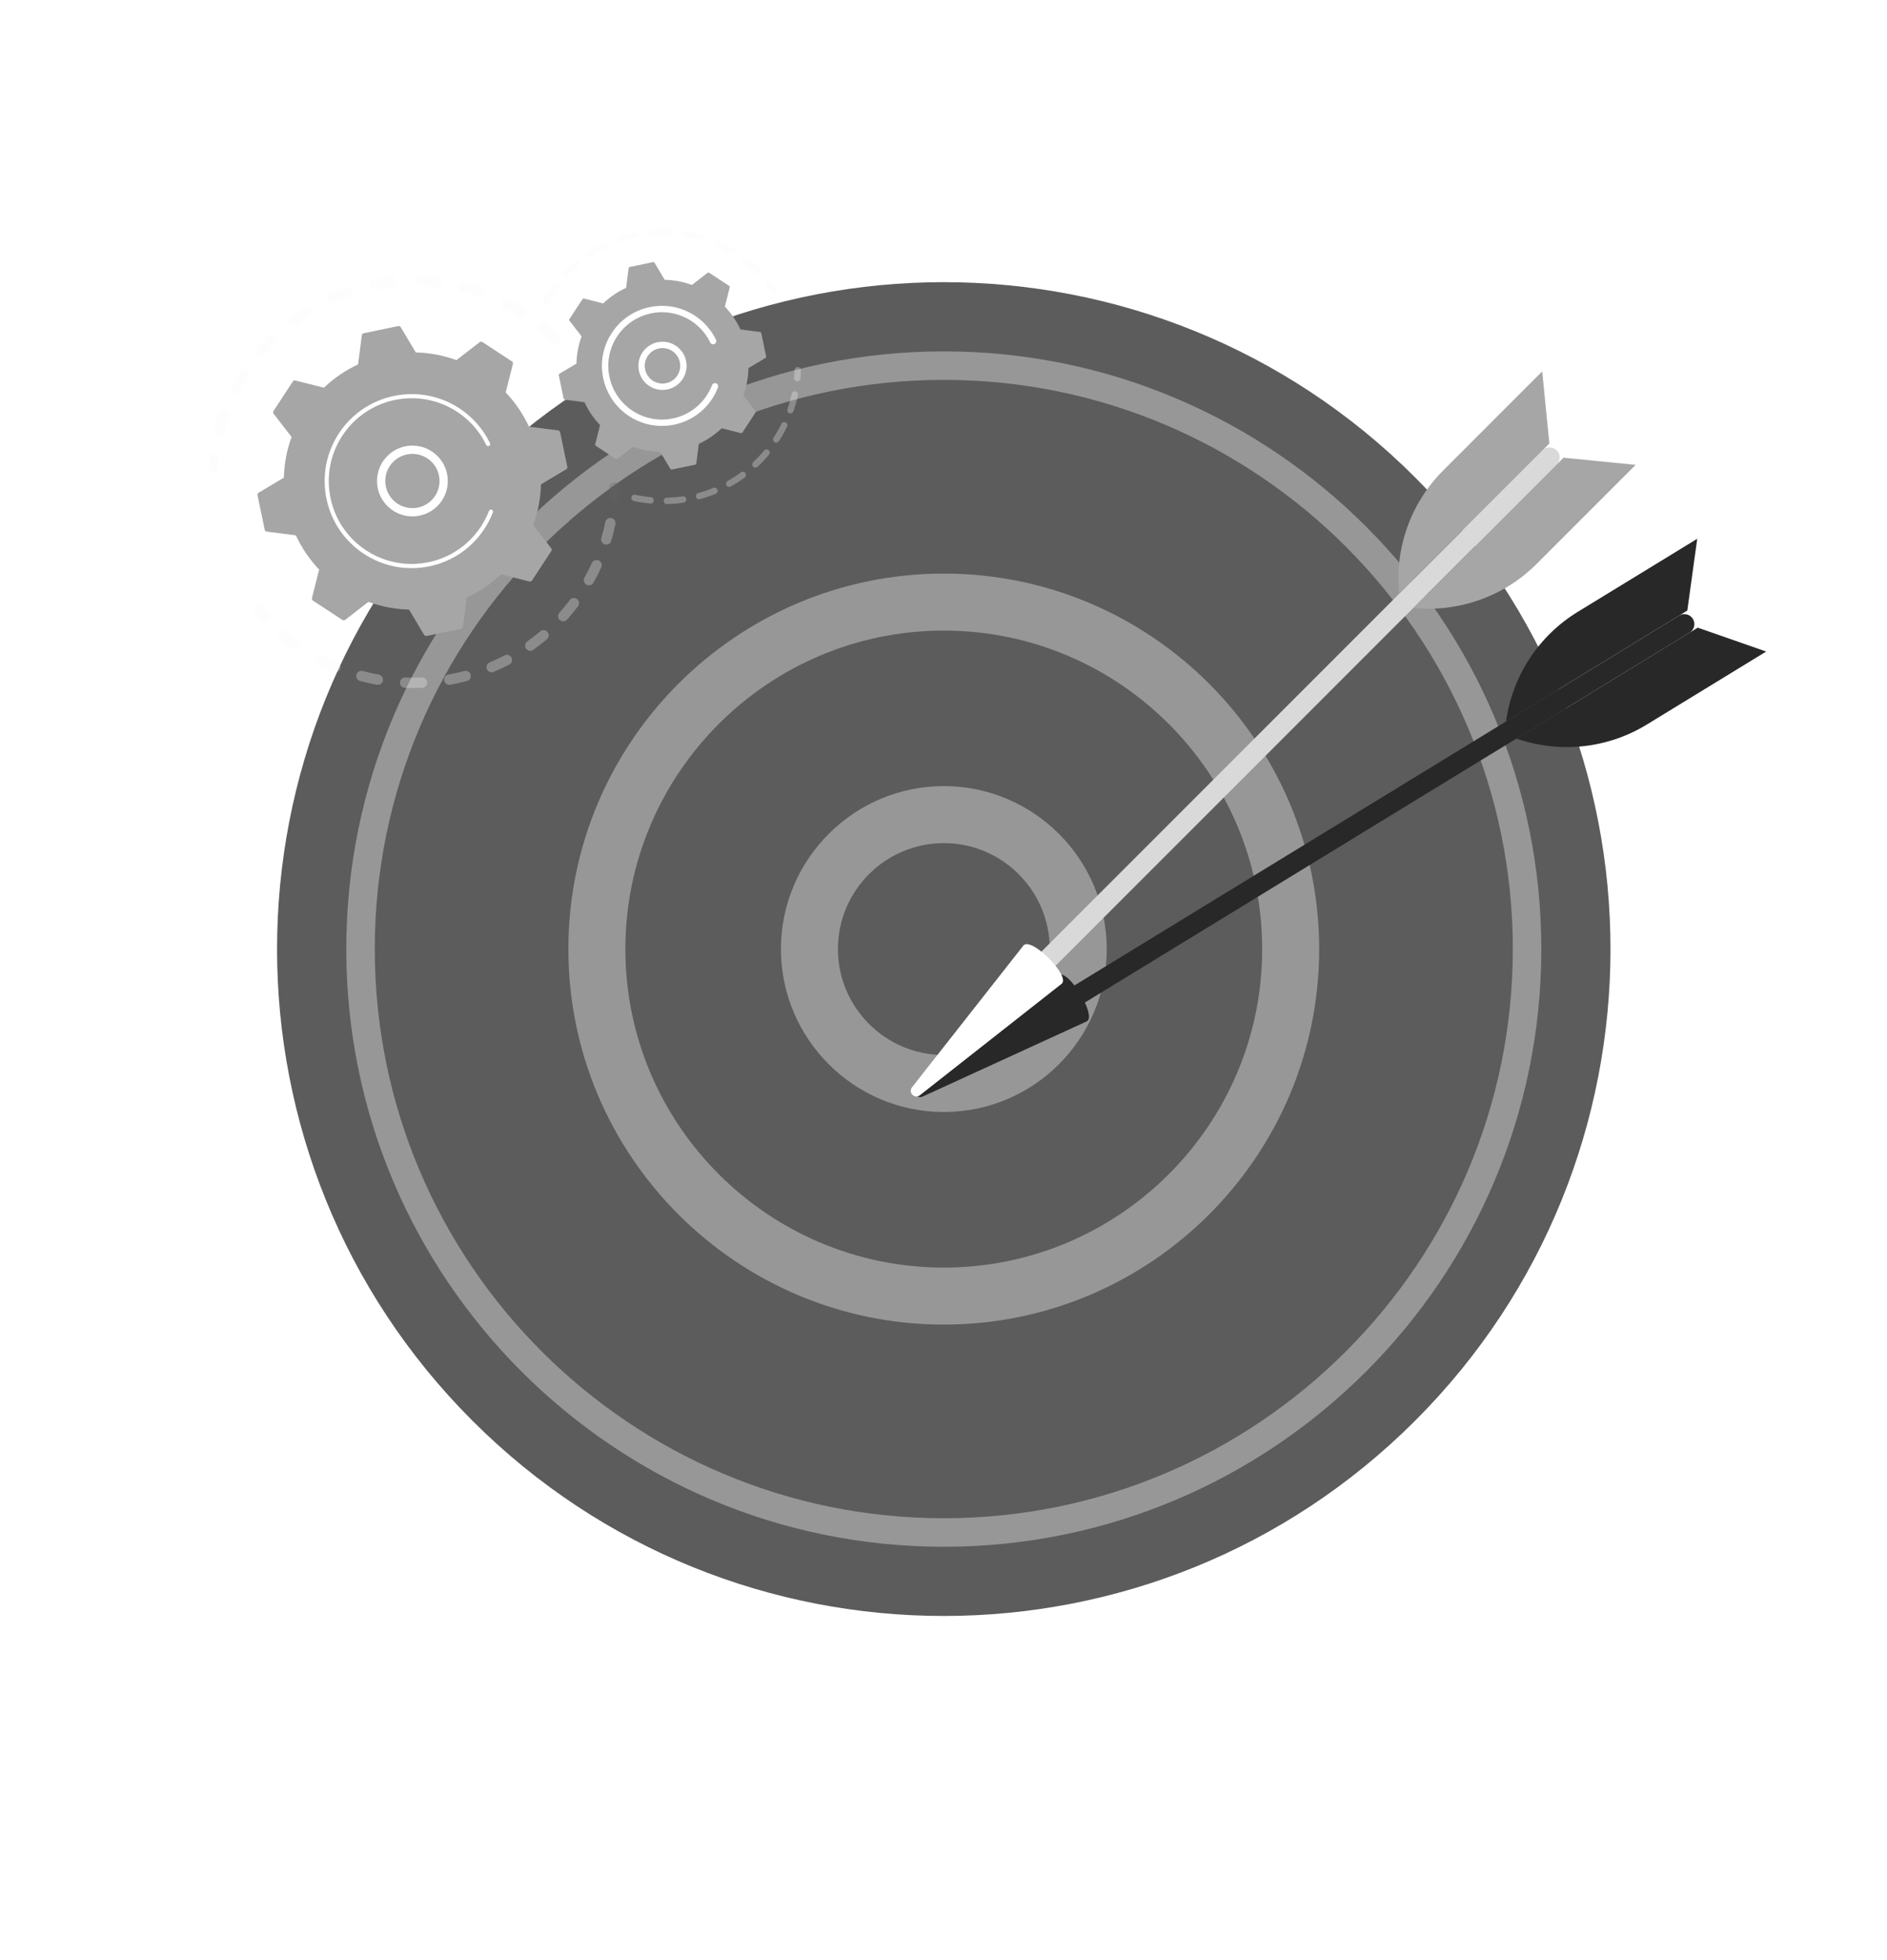 <svg width="314" height="326" viewBox="0 0 314 326" fill="none" xmlns="http://www.w3.org/2000/svg">
<path d="M235.494 236.331C278.82 193.005 278.82 122.76 235.494 79.434C192.168 36.108 121.923 36.108 78.597 79.434C35.271 122.76 35.271 193.005 78.597 236.331C121.923 279.657 192.168 279.657 235.494 236.331Z" fill="#5C5C5C"/>
<path d="M157.05 252.569C209.344 252.569 251.737 210.176 251.737 157.882C251.737 105.588 209.344 63.195 157.05 63.195C104.756 63.195 62.363 105.588 62.363 157.882C62.363 210.176 104.756 252.569 157.05 252.569Z" fill="#5C5C5C"/>
<path d="M157.05 257.312C102.225 257.312 57.621 212.708 57.621 157.882C57.621 103.057 102.225 58.453 157.05 58.453C211.875 58.453 256.479 103.057 256.479 157.882C256.479 212.708 211.875 257.312 157.05 257.312ZM157.05 63.196C104.84 63.196 62.364 105.672 62.364 157.882C62.364 210.093 104.84 252.569 157.05 252.569C209.26 252.569 251.736 210.093 251.736 157.882C251.736 105.672 209.26 63.196 157.05 63.196Z" fill="#979797"/>
<path d="M157.046 215.611C188.927 215.611 214.771 189.767 214.771 157.886C214.771 126.005 188.927 100.16 157.046 100.16C125.165 100.16 99.32 126.005 99.32 157.886C99.32 189.767 125.165 215.611 157.046 215.611Z" fill="#5C5C5C"/>
<path d="M157.046 220.354C122.601 220.354 94.578 192.33 94.578 157.886C94.578 123.441 122.601 95.418 157.046 95.418C191.491 95.418 219.514 123.441 219.514 157.886C219.514 192.33 191.491 220.354 157.046 220.354ZM157.046 104.903C127.831 104.903 104.063 128.671 104.063 157.886C104.063 187.1 127.831 210.869 157.046 210.869C186.261 210.869 210.029 187.1 210.029 157.886C210.029 128.671 186.261 104.903 157.046 104.903Z" fill="#979797"/>
<path d="M157.056 180.245C169.408 180.245 179.42 170.232 179.42 157.88C179.42 145.529 169.408 135.516 157.056 135.516C144.704 135.516 134.691 145.529 134.691 157.88C134.691 170.232 144.704 180.245 157.056 180.245Z" fill="#5C5C5C"/>
<path d="M157.056 184.988C142.109 184.988 129.949 172.828 129.949 157.881C129.949 142.933 142.109 130.773 157.056 130.773C172.003 130.773 184.163 142.933 184.163 157.881C184.163 172.828 172.003 184.988 157.056 184.988ZM157.056 140.258C147.339 140.258 139.434 148.164 139.434 157.881C139.434 167.598 147.339 175.503 157.056 175.503C166.773 175.503 174.679 167.598 174.679 157.881C174.678 148.164 166.773 140.258 157.056 140.258Z" fill="#979797"/>
<path d="M279.412 102.406C280.197 101.926 281.222 102.173 281.702 102.958C282.182 103.743 281.935 104.768 281.15 105.248L176.368 169.318C175.584 169.798 174.558 169.551 174.078 168.766C173.599 167.981 173.846 166.956 174.631 166.476L279.412 102.406Z" fill="#282828"/>
<g filter="url(#filter0_d_3523_4336)">
<path d="M176.162 162.21C177.793 161.213 182.493 168.9 180.862 169.897L153.537 182.418C152.527 182.88 151.693 181.516 152.564 180.828L176.162 162.21Z" fill="#282828"/>
</g>
<path d="M282.508 104.415L293.895 108.387L274.018 120.541C267.506 124.523 259.551 125.374 252.343 122.86L282.508 104.415Z" fill="#282828"/>
<path d="M280.77 101.575L282.423 89.629L262.547 101.783C256.034 105.765 251.652 112.458 250.605 120.02L280.77 101.575Z" fill="#282828"/>
<path d="M256.691 74.912C257.342 74.262 258.396 74.262 259.047 74.912C259.697 75.563 259.697 76.617 259.047 77.268L172.201 164.113C171.551 164.764 170.496 164.764 169.846 164.113C169.195 163.463 169.195 162.408 169.846 161.758L256.691 74.912Z" fill="#D9D9D9"/>
<g filter="url(#filter1_d_3523_4336)">
<path d="M170.335 157.249C171.686 155.898 178.057 162.269 176.706 163.62L153.076 182.197C152.203 182.883 151.072 181.752 151.758 180.879L170.335 157.249Z" fill="white"/>
</g>
<path d="M260.173 76.141L272.174 77.333L255.7 93.808C250.302 99.205 242.768 101.897 235.172 101.142L260.173 76.141Z" fill="#A6A6A6"/>
<path d="M257.818 73.785L256.625 61.785L240.151 78.259C234.753 83.657 232.061 91.191 232.816 98.787L257.818 73.785Z" fill="#A6A6A6"/>
<g opacity="0.3">
<path d="M93.126 57.167C92.791 57.503 92.247 57.502 91.912 57.167C91.261 56.516 90.572 55.883 89.864 55.286C89.505 54.984 89.456 54.452 89.75 54.089C89.753 54.085 89.757 54.081 89.76 54.076C90.066 53.714 90.608 53.668 90.97 53.973C91.715 54.602 92.441 55.268 93.126 55.954C93.44 56.267 93.46 56.763 93.187 57.1C93.168 57.123 93.148 57.146 93.126 57.167ZM86.218 52.618C85.436 52.123 84.625 51.658 83.807 51.233C83.387 51.015 83.222 50.497 83.44 50.076C83.661 49.655 84.177 49.491 84.598 49.71C85.458 50.156 86.312 50.646 87.135 51.166C87.536 51.419 87.655 51.95 87.402 52.351C87.384 52.38 87.364 52.407 87.343 52.433C87.073 52.767 86.59 52.853 86.218 52.618ZM79.664 49.438C78.794 49.131 77.899 48.858 77.005 48.627C76.546 48.508 76.271 48.04 76.389 47.581C76.508 47.123 76.976 46.846 77.436 46.965C78.377 47.208 79.319 47.496 80.235 47.819C80.682 47.977 80.917 48.467 80.759 48.914C80.726 49.01 80.677 49.095 80.617 49.169C80.395 49.443 80.016 49.562 79.664 49.438ZM72.564 47.804C71.645 47.699 70.712 47.633 69.79 47.607C69.316 47.594 68.942 47.199 68.955 46.725C68.969 46.251 69.364 45.878 69.838 45.891C70.809 45.918 71.792 45.988 72.758 46.098C73.229 46.152 73.567 46.577 73.514 47.048C73.494 47.217 73.428 47.368 73.328 47.491C73.15 47.711 72.866 47.838 72.564 47.804ZM65.276 47.793C64.36 47.894 63.435 48.036 62.527 48.215C62.062 48.307 61.611 48.004 61.519 47.539C61.427 47.074 61.73 46.622 62.195 46.531C63.15 46.343 64.123 46.193 65.087 46.086C65.558 46.034 65.983 46.374 66.035 46.845C66.061 47.083 65.988 47.308 65.849 47.48C65.711 47.649 65.51 47.767 65.276 47.793ZM58.168 49.394C57.295 49.696 56.425 50.039 55.581 50.414C55.148 50.607 54.64 50.411 54.448 49.978C54.255 49.545 54.45 49.038 54.884 48.845C55.772 48.45 56.688 48.089 57.606 47.771C58.054 47.617 58.543 47.854 58.698 48.302C58.799 48.593 58.734 48.901 58.553 49.124C58.456 49.244 58.325 49.34 58.168 49.394ZM36.271 72.561C35.813 72.442 35.537 71.973 35.657 71.514C35.902 70.574 36.191 69.632 36.517 68.715C36.675 68.268 37.166 68.034 37.613 68.193C38.059 68.351 38.293 68.842 38.135 69.289C37.825 70.16 37.551 71.054 37.318 71.947C37.286 72.069 37.23 72.178 37.155 72.271C36.95 72.524 36.608 72.649 36.271 72.561ZM51.595 52.529C50.812 53.017 50.041 53.545 49.303 54.099C48.923 54.383 48.385 54.306 48.101 53.927C47.816 53.548 47.895 53.011 48.273 52.725C49.05 52.142 49.862 51.586 50.687 51.072C51.089 50.821 51.619 50.944 51.87 51.346C52.069 51.665 52.032 52.065 51.808 52.341C51.75 52.413 51.678 52.477 51.595 52.529ZM38.78 65.513C38.36 65.293 38.197 64.775 38.416 64.355C38.865 63.493 39.357 62.64 39.878 61.819C40.131 61.417 40.663 61.3 41.063 61.554C41.463 61.808 41.582 62.338 41.328 62.739C40.833 63.519 40.365 64.33 39.938 65.148C39.911 65.201 39.879 65.249 39.843 65.293C39.592 65.603 39.148 65.705 38.78 65.513ZM45.889 57.054C45.236 57.704 44.601 58.392 44.004 59.097C43.698 59.459 43.157 59.505 42.794 59.198C42.437 58.896 42.389 58.364 42.682 58.003C42.686 57.998 42.69 57.993 42.694 57.989C43.322 57.246 43.99 56.522 44.677 55.837C45.014 55.503 45.557 55.504 45.892 55.84C46.204 56.154 46.224 56.649 45.951 56.985C45.932 57.009 45.911 57.032 45.889 57.054Z" fill="#F9F9F9"/>
<path d="M36.17 78.214C36.277 78.083 36.346 77.919 36.359 77.738C36.392 77.296 36.434 76.848 36.485 76.406C36.539 75.935 36.201 75.509 35.73 75.455C35.259 75.401 34.833 75.739 34.779 76.21C34.726 76.675 34.681 77.147 34.647 77.611C34.612 78.084 34.967 78.496 35.44 78.53C35.731 78.552 35.999 78.425 36.17 78.214Z" fill="#F9F9F9"/>
</g>
<g opacity="0.3">
<path d="M44.589 102.998C44.85 102.676 44.847 102.204 44.561 101.885C44.266 101.556 43.972 101.215 43.689 100.871C43.388 100.505 42.847 100.453 42.481 100.755C42.114 101.058 42.063 101.597 42.364 101.963C42.663 102.325 42.972 102.684 43.283 103.031C43.599 103.384 44.142 103.414 44.495 103.098C44.529 103.067 44.561 103.033 44.589 102.998Z" fill="#F9F9F9"/>
<path d="M94.358 103.077C94.042 103.43 93.499 103.46 93.145 103.143C92.792 102.827 92.763 102.285 93.079 101.931C93.681 101.259 94.264 100.55 94.818 99.817C95.101 99.44 95.642 99.365 96.021 99.651C96.399 99.937 96.473 100.475 96.187 100.854C95.947 101.171 95.703 101.483 95.454 101.79C95.099 102.228 94.73 102.661 94.358 103.077ZM97.581 97.267C97.168 97.035 97.022 96.512 97.254 96.099C97.7 95.305 98.117 94.484 98.493 93.659C98.689 93.227 99.199 93.037 99.631 93.234C100.062 93.431 100.252 93.94 100.055 94.371C99.659 95.24 99.22 96.105 98.75 96.939C98.726 96.983 98.698 97.023 98.668 97.061C98.41 97.38 97.952 97.475 97.581 97.267ZM91.006 106.34C90.278 106.957 89.513 107.553 88.733 108.108C88.346 108.383 87.81 108.293 87.535 107.907C87.26 107.521 87.351 106.985 87.737 106.709C88.478 106.182 89.204 105.617 89.895 105.03C90.257 104.724 90.799 104.768 91.105 105.13C91.377 105.45 91.373 105.91 91.118 106.225C91.085 106.266 91.048 106.304 91.006 106.34ZM100.633 90.567C100.179 90.431 99.92 89.953 100.056 89.499C100.317 88.628 100.543 87.736 100.729 86.847C100.825 86.382 101.28 86.085 101.744 86.183C102.208 86.279 102.506 86.734 102.409 87.198C102.213 88.134 101.975 89.074 101.701 89.991C101.668 90.101 101.615 90.201 101.546 90.285C101.333 90.547 100.976 90.67 100.633 90.567ZM84.748 110.552C83.902 110.994 83.025 111.406 82.142 111.776C81.704 111.96 81.202 111.754 81.018 111.317C80.834 110.88 81.04 110.377 81.477 110.193C82.316 109.841 83.149 109.45 83.952 109.03C84.373 108.81 84.891 108.973 85.111 109.393C85.274 109.706 85.226 110.074 85.017 110.332C84.945 110.42 84.855 110.496 84.748 110.552ZM77.717 113.289C76.793 113.536 75.847 113.747 74.907 113.916C74.44 114 73.994 113.689 73.91 113.223C73.826 112.755 74.136 112.309 74.603 112.226C75.497 112.065 76.395 111.865 77.274 111.63C77.732 111.508 78.202 111.78 78.325 112.238C78.398 112.514 78.329 112.794 78.162 113.001C78.052 113.137 77.899 113.24 77.717 113.289ZM70.257 114.429C69.3 114.469 68.331 114.469 67.377 114.429C66.903 114.409 66.535 114.009 66.555 113.535C66.575 113.061 66.975 112.694 67.448 112.714C68.355 112.752 69.276 112.751 70.185 112.713C70.659 112.694 71.059 113.062 71.079 113.535C71.088 113.753 71.015 113.955 70.888 114.111C70.738 114.296 70.513 114.418 70.257 114.429ZM62.726 113.914C61.784 113.744 60.838 113.532 59.914 113.283C59.457 113.16 59.186 112.689 59.309 112.231C59.432 111.774 59.904 111.502 60.361 111.625C61.238 111.862 62.136 112.063 63.031 112.225C63.498 112.309 63.807 112.755 63.723 113.222C63.697 113.369 63.634 113.501 63.546 113.609C63.355 113.845 63.045 113.972 62.726 113.914ZM55.488 111.757C54.609 111.384 53.733 110.969 52.887 110.522C52.467 110.301 52.306 109.782 52.528 109.362C52.748 108.944 53.268 108.782 53.687 109.003C54.492 109.428 55.323 109.822 56.158 110.176C56.595 110.361 56.798 110.865 56.614 111.301C56.581 111.377 56.54 111.446 56.49 111.507C56.255 111.797 55.848 111.909 55.488 111.757ZM48.907 108.066C48.335 107.657 47.767 107.225 47.222 106.783C47.024 106.622 46.829 106.46 46.636 106.297C46.274 105.99 46.219 105.447 46.536 105.087C46.843 104.725 47.384 104.68 47.746 104.987C47.93 105.142 48.115 105.297 48.303 105.449C48.822 105.87 49.361 106.28 49.906 106.669C50.291 106.944 50.38 107.481 50.105 107.866C50.095 107.881 50.084 107.895 50.073 107.909C49.789 108.258 49.279 108.331 48.907 108.066Z" fill="#F9F9F9"/>
<path d="M102.862 83.019C102.969 82.887 103.038 82.721 103.051 82.538C103.083 82.074 103.105 81.601 103.118 81.132C103.131 80.658 102.758 80.263 102.284 80.25C101.81 80.237 101.415 80.611 101.402 81.085C101.39 81.531 101.368 81.98 101.338 82.42C101.305 82.893 101.662 83.303 102.135 83.336C102.425 83.355 102.692 83.229 102.862 83.019Z" fill="#606060"/>
</g>
<path d="M93.21 71.914C93.175 71.746 93.038 71.619 92.868 71.597L88.024 70.979C87.063 68.911 85.765 66.982 84.147 65.281L85.347 60.551C85.388 60.385 85.321 60.21 85.177 60.117L80.279 56.905C80.136 56.811 79.949 56.818 79.814 56.923L75.954 59.909C73.749 59.104 71.462 58.683 69.183 58.626L66.684 54.43C66.596 54.283 66.425 54.208 66.258 54.243L60.523 55.435C60.355 55.47 60.228 55.608 60.207 55.778L59.588 60.621C57.52 61.583 55.591 62.881 53.89 64.498L49.16 63.299C48.994 63.257 48.82 63.325 48.726 63.468L45.514 68.366C45.42 68.509 45.428 68.696 45.532 68.832L48.518 72.692C47.713 74.896 47.292 77.183 47.235 79.463L43.04 81.961C42.893 82.049 42.817 82.22 42.852 82.388L44.045 88.122C44.08 88.29 44.217 88.417 44.387 88.439L49.231 89.057C50.192 91.125 51.49 93.055 53.108 94.755L51.908 99.486C51.866 99.651 51.934 99.826 52.077 99.919L56.976 103.131C57.119 103.225 57.306 103.218 57.441 103.113L61.301 100.127C63.505 100.932 65.793 101.353 68.072 101.41L70.571 105.606C70.658 105.753 70.829 105.828 70.997 105.793L76.732 104.601C76.899 104.566 77.026 104.428 77.048 104.259L77.666 99.415C79.734 98.454 81.664 97.156 83.364 95.538L88.095 96.737C88.261 96.779 88.435 96.712 88.529 96.568L91.74 91.67C91.834 91.527 91.827 91.34 91.722 91.204L88.736 87.345C89.542 85.14 89.963 82.853 90.02 80.573L94.215 78.075C94.362 77.987 94.438 77.816 94.403 77.648L93.21 71.914Z" fill="#A6A6A6"/>
<path d="M72.61 84.353C70.22 86.549 66.488 86.392 64.291 84.001C63.227 82.844 62.677 81.34 62.744 79.769C62.81 78.198 63.484 76.747 64.642 75.683C67.033 73.486 70.764 73.644 72.961 76.034C74.96 78.209 75.01 81.494 73.202 83.723C73.023 83.944 72.826 84.155 72.61 84.353ZM64.116 79.827C64.065 81.032 64.486 82.184 65.302 83.072C66.987 84.905 69.848 85.026 71.681 83.342C73.515 81.658 73.634 78.796 71.95 76.963C70.266 75.131 67.404 75.01 65.572 76.694C65.406 76.847 65.253 77.01 65.113 77.182C64.507 77.93 64.157 78.848 64.116 79.827Z" fill="white"/>
<path d="M79.731 89.174C80.041 88.791 80.334 88.39 80.608 87.972C80.694 87.841 80.778 87.708 80.861 87.574C81.265 86.912 81.615 86.219 81.908 85.505C81.912 85.496 81.916 85.486 81.92 85.476C81.931 85.449 81.942 85.421 81.953 85.393C81.975 85.339 81.996 85.285 82.017 85.231C82.072 85.089 82.025 84.932 81.913 84.841C81.886 84.819 81.854 84.8 81.82 84.787C81.643 84.719 81.444 84.807 81.376 84.984C81.025 85.894 80.573 86.773 80.034 87.596C77.355 91.683 72.86 93.878 68.303 93.82C65.768 93.787 63.213 93.058 60.94 91.567C60.541 91.306 60.159 91.026 59.794 90.73C57.336 88.737 55.653 85.983 55 82.843C54.25 79.237 54.949 75.554 56.969 72.474C61.14 66.112 69.704 64.333 76.062 68.502C76.454 68.76 76.832 69.035 77.194 69.329C78.761 70.6 80.033 72.201 80.912 74.019C80.935 74.066 80.967 74.106 81.005 74.136C81.106 74.218 81.247 74.239 81.371 74.179C81.542 74.096 81.614 73.891 81.531 73.72C80.608 71.811 79.272 70.13 77.626 68.796C77.247 68.488 76.85 68.198 76.439 67.928C69.763 63.551 60.77 65.424 56.394 72.097C54.274 75.331 53.54 79.197 54.328 82.983C55.013 86.279 56.78 89.171 59.36 91.263C59.744 91.574 60.145 91.867 60.563 92.141C63.797 94.262 67.663 94.996 71.449 94.208C74.746 93.523 77.638 91.755 79.731 89.174Z" fill="white"/>
<g opacity="0.3">
<path d="M129.204 48.584C129.348 48.406 129.365 48.147 129.228 47.949C128.973 47.578 128.702 47.211 128.425 46.856C128.244 46.625 127.911 46.585 127.68 46.765C127.449 46.945 127.409 47.279 127.589 47.509C127.854 47.847 128.112 48.198 128.356 48.551C128.522 48.792 128.852 48.853 129.093 48.687C129.136 48.657 129.173 48.622 129.204 48.584Z" fill="#F9F9F9"/>
<path d="M126.557 45.498C126.351 45.705 126.015 45.706 125.808 45.499C125.284 44.978 124.727 44.478 124.153 44.013C124.032 43.914 123.909 43.817 123.785 43.721C123.554 43.542 123.512 43.209 123.692 42.977C123.87 42.765 124.205 42.704 124.436 42.884C124.566 42.984 124.694 43.086 124.821 43.189C125.422 43.677 126.006 44.201 126.556 44.748C126.75 44.941 126.763 45.248 126.594 45.457C126.582 45.471 126.57 45.485 126.557 45.498ZM121.562 42.202C120.793 41.743 119.988 41.327 119.171 40.966C118.903 40.848 118.781 40.535 118.9 40.267C119.017 40.001 119.331 39.878 119.599 39.996C120.455 40.374 121.299 40.81 122.106 41.292C122.357 41.442 122.439 41.768 122.289 42.019C122.276 42.041 122.261 42.062 122.245 42.082C122.082 42.283 121.791 42.339 121.562 42.202ZM116.644 40.035C115.787 39.779 114.905 39.573 114.021 39.425C113.733 39.376 113.538 39.103 113.586 38.814C113.635 38.524 113.908 38.33 114.197 38.379C115.123 38.535 116.049 38.751 116.948 39.019C117.228 39.103 117.388 39.399 117.304 39.679C117.283 39.748 117.25 39.809 117.208 39.861C117.076 40.023 116.856 40.099 116.644 40.035ZM111.343 39.143C110.448 39.105 109.542 39.121 108.652 39.193C108.36 39.216 108.104 38.999 108.081 38.707C108.058 38.416 108.275 38.16 108.567 38.136C109.501 38.061 110.45 38.043 111.389 38.084C111.682 38.096 111.909 38.344 111.896 38.636C111.891 38.754 111.848 38.862 111.778 38.947C111.676 39.073 111.518 39.151 111.343 39.143ZM105.986 39.572C105.108 39.752 104.234 39.988 103.387 40.274C103.11 40.367 102.809 40.218 102.715 39.941C102.622 39.663 102.77 39.362 103.048 39.269C103.936 38.97 104.853 38.722 105.772 38.533C106.059 38.474 106.339 38.659 106.398 38.946C106.431 39.108 106.387 39.267 106.291 39.387C106.216 39.478 106.111 39.546 105.986 39.572ZM100.895 41.288C100.088 41.676 99.299 42.118 98.548 42.602C98.302 42.76 97.974 42.69 97.815 42.444C97.657 42.197 97.727 41.87 97.974 41.71C98.761 41.203 99.589 40.739 100.435 40.333C100.699 40.206 101.016 40.317 101.143 40.581C101.234 40.772 101.202 40.99 101.077 41.145C101.029 41.203 100.968 41.253 100.895 41.288ZM96.38 44.197C95.695 44.769 95.038 45.391 94.426 46.048C94.226 46.261 93.89 46.273 93.676 46.073C93.462 45.874 93.454 45.541 93.65 45.324C94.293 44.636 94.982 43.983 95.7 43.383C95.924 43.195 96.259 43.225 96.447 43.45C96.612 43.647 96.608 43.93 96.452 44.123C96.431 44.149 96.407 44.174 96.38 44.197ZM90.547 50.605C90.291 50.463 90.198 50.14 90.34 49.884C90.732 49.175 91.171 48.475 91.641 47.805C91.712 47.703 91.784 47.602 91.856 47.502C92.021 47.262 92.36 47.213 92.597 47.386C92.834 47.558 92.886 47.89 92.714 48.127C92.645 48.22 92.578 48.315 92.51 48.413C92.06 49.053 91.642 49.721 91.267 50.397C91.252 50.425 91.234 50.451 91.215 50.475C91.056 50.671 90.775 50.731 90.547 50.605Z" fill="#F9F9F9"/>
</g>
<g opacity="0.3">
<path d="M127.962 75.636C127.37 76.347 126.73 77.026 126.06 77.658C125.847 77.859 125.512 77.849 125.311 77.636C125.109 77.422 125.123 77.088 125.333 76.886C125.973 76.284 126.583 75.635 127.147 74.958C127.334 74.733 127.668 74.702 127.893 74.889C128.116 75.075 128.148 75.406 127.966 75.631C127.965 75.632 127.963 75.635 127.962 75.636ZM128.874 73.556C128.628 73.397 128.558 73.069 128.717 72.823C129.195 72.083 129.634 71.308 130.02 70.516C130.148 70.255 130.466 70.144 130.729 70.273C130.992 70.401 131.101 70.719 130.973 70.982C130.568 71.811 130.109 72.624 129.607 73.399C129.596 73.415 129.585 73.431 129.573 73.445C129.405 73.653 129.104 73.705 128.874 73.556ZM123.926 79.435C123.18 79.982 122.394 80.487 121.591 80.938C121.336 81.081 121.012 80.99 120.869 80.735C120.726 80.48 120.817 80.158 121.072 80.013C121.838 79.584 122.587 79.101 123.299 78.58C123.535 78.407 123.867 78.458 124.04 78.694C124.185 78.893 124.172 79.159 124.024 79.341C123.996 79.376 123.963 79.408 123.926 79.435ZM131.362 68.744C131.085 68.649 130.938 68.347 131.033 68.07C131.32 67.237 131.558 66.379 131.741 65.518C131.802 65.232 132.084 65.049 132.369 65.109C132.656 65.17 132.839 65.452 132.778 65.738C132.587 66.641 132.337 67.542 132.036 68.415C132.015 68.475 131.985 68.53 131.947 68.576C131.81 68.744 131.579 68.818 131.362 68.744ZM119.093 82.145C118.239 82.496 117.356 82.797 116.466 83.042C116.183 83.12 115.891 82.954 115.814 82.672C115.736 82.389 115.902 82.097 116.184 82.02C117.033 81.787 117.876 81.499 118.69 81.164C118.961 81.053 119.27 81.182 119.382 81.453C119.458 81.639 119.421 81.843 119.303 81.989C119.249 82.055 119.178 82.11 119.093 82.145ZM113.75 83.617C112.836 83.753 111.905 83.835 110.984 83.86C110.692 83.868 110.448 83.638 110.44 83.345C110.432 83.052 110.663 82.808 110.956 82.8C111.834 82.776 112.722 82.698 113.594 82.568C113.884 82.525 114.153 82.725 114.197 83.015C114.219 83.168 114.174 83.315 114.084 83.427C114.003 83.526 113.886 83.597 113.75 83.617ZM108.208 83.767C107.287 83.681 106.364 83.536 105.464 83.339C105.177 83.276 104.997 82.994 105.059 82.708C105.122 82.422 105.405 82.241 105.69 82.303C106.549 82.492 107.429 82.629 108.307 82.711C108.599 82.739 108.813 82.998 108.786 83.289C108.776 83.397 108.734 83.495 108.67 83.573C108.562 83.706 108.392 83.784 108.208 83.767Z" fill="#F9F9F9"/>
<path d="M133.075 63.252C133.14 63.173 133.182 63.074 133.191 62.965C133.231 62.513 133.256 62.057 133.269 61.611C133.277 61.319 133.046 61.075 132.753 61.067C132.461 61.059 132.217 61.289 132.208 61.582C132.197 62.008 132.172 62.442 132.135 62.873C132.11 63.165 132.326 63.422 132.617 63.447C132.799 63.463 132.968 63.385 133.075 63.252Z" fill="#F9F9F9"/>
</g>
<path d="M126.683 55.436C126.66 55.324 126.568 55.239 126.455 55.224L123.213 54.81C122.57 53.426 121.701 52.135 120.619 50.998L121.422 47.832C121.45 47.721 121.404 47.604 121.309 47.542L118.031 45.393C117.935 45.33 117.81 45.335 117.719 45.405L115.136 47.403C113.661 46.864 112.131 46.582 110.605 46.544L108.933 43.737C108.875 43.638 108.76 43.588 108.648 43.611L104.811 44.409C104.699 44.432 104.614 44.525 104.599 44.638L104.185 47.879C102.802 48.523 101.51 49.391 100.373 50.474L97.207 49.671C97.096 49.643 96.98 49.688 96.917 49.784L94.768 53.062C94.705 53.158 94.71 53.283 94.78 53.373L96.778 55.956C96.239 57.431 95.957 58.962 95.919 60.487L93.112 62.159C93.013 62.218 92.963 62.332 92.986 62.444L93.784 66.282C93.808 66.394 93.9 66.479 94.013 66.493L97.254 66.907C97.898 68.291 98.766 69.582 99.849 70.72L99.046 73.886C99.018 73.997 99.063 74.113 99.159 74.176L102.437 76.325C102.533 76.388 102.658 76.383 102.748 76.313L105.331 74.315C106.806 74.854 108.337 75.136 109.862 75.174L111.534 77.981C111.593 78.08 111.707 78.13 111.819 78.107L115.657 77.309C115.769 77.285 115.854 77.193 115.868 77.08L116.282 73.838C117.666 73.195 118.957 72.327 120.095 71.244L123.26 72.047C123.372 72.075 123.488 72.029 123.551 71.934L125.7 68.656C125.763 68.56 125.758 68.435 125.688 68.344L123.69 65.761C124.229 64.286 124.51 62.756 124.548 61.23L127.356 59.559C127.454 59.5 127.505 59.385 127.481 59.273L126.683 55.436Z" fill="#A6A6A6"/>
<path d="M112.953 63.809C112.164 64.534 111.14 64.909 110.07 64.863C109 64.818 108.011 64.359 107.286 63.57C105.79 61.942 105.897 59.404 107.525 57.903C109.154 56.407 111.696 56.514 113.192 58.142C113.917 58.931 114.291 59.955 114.246 61.025C114.209 61.895 113.898 62.712 113.36 63.376C113.236 63.529 113.1 63.673 112.953 63.809ZM108.066 62.852C108.6 63.433 109.327 63.77 110.115 63.804C110.902 63.837 111.655 63.562 112.235 63.029C112.815 62.495 113.153 61.768 113.186 60.98C113.22 60.194 112.944 59.44 112.411 58.86C111.31 57.663 109.441 57.584 108.243 58.684C108.135 58.783 108.036 58.889 107.946 59C107.04 60.117 107.065 61.763 108.066 62.852Z" fill="white"/>
<path d="M117.905 67.166C118.116 66.906 118.316 66.632 118.504 66.346C118.877 65.778 119.192 65.171 119.442 64.54C119.453 64.512 119.464 64.483 119.475 64.455C119.56 64.235 119.488 63.994 119.315 63.853C119.273 63.818 119.224 63.79 119.171 63.77C118.898 63.664 118.592 63.801 118.486 64.074C118.258 64.664 117.966 65.233 117.617 65.764L117.617 65.764C117.598 65.794 117.578 65.823 117.559 65.852C116.722 67.101 115.606 68.095 114.308 68.775C113.604 69.144 112.845 69.42 112.048 69.594C112.041 69.595 112.035 69.596 112.028 69.598C112.008 69.602 111.989 69.606 111.969 69.61C109.634 70.096 107.25 69.643 105.256 68.336C104.998 68.167 104.751 67.986 104.514 67.794C102.923 66.504 101.834 64.721 101.411 62.688C100.925 60.353 101.378 57.969 102.685 55.975C103.993 53.983 105.999 52.616 108.333 52.13C110.668 51.644 113.052 52.097 115.046 53.404C115.3 53.57 115.544 53.749 115.778 53.939C116.793 54.762 117.617 55.798 118.186 56.975C118.221 57.048 118.27 57.109 118.329 57.156C118.484 57.282 118.703 57.314 118.894 57.222C119.157 57.094 119.268 56.778 119.14 56.513C118.503 55.196 117.582 54.037 116.447 53.116C116.185 52.903 115.912 52.703 115.628 52.517C113.396 51.054 110.729 50.548 108.117 51.092C105.505 51.635 103.261 53.16 101.799 55.394C100.336 57.625 99.829 60.291 100.373 62.904C100.846 65.178 102.065 67.173 103.845 68.616C104.109 68.83 104.386 69.033 104.675 69.222C108.994 72.054 114.719 71.095 117.905 67.166Z" fill="white"/>
<defs>
<filter id="filter0_d_3523_4336" x="147.158" y="157.08" width="39.083" height="30.473" filterUnits="userSpaceOnUse" color-interpolation-filters="sRGB">
<feFlood flood-opacity="0" result="BackgroundImageFix"/>
<feColorMatrix in="SourceAlpha" type="matrix" values="0 0 0 0 0 0 0 0 0 0 0 0 0 0 0 0 0 0 127 0" result="hardAlpha"/>
<feOffset/>
<feGaussianBlur stdDeviation="2.521"/>
<feComposite in2="hardAlpha" operator="out"/>
<feColorMatrix type="matrix" values="0 0 0 0 0 0 0 0 0 0 0 0 0 0 0 0 0 0 0.25 0"/>
<feBlend mode="normal" in2="BackgroundImageFix" result="effect1_dropShadow_3523_4336"/>
<feBlend mode="normal" in="SourceGraphic" in2="effect1_dropShadow_3523_4336" result="shape"/>
</filter>
<filter id="filter1_d_3523_4336" x="146.506" y="152.021" width="35.43" height="35.43" filterUnits="userSpaceOnUse" color-interpolation-filters="sRGB">
<feFlood flood-opacity="0" result="BackgroundImageFix"/>
<feColorMatrix in="SourceAlpha" type="matrix" values="0 0 0 0 0 0 0 0 0 0 0 0 0 0 0 0 0 0 127 0" result="hardAlpha"/>
<feOffset/>
<feGaussianBlur stdDeviation="2.521"/>
<feComposite in2="hardAlpha" operator="out"/>
<feColorMatrix type="matrix" values="0 0 0 0 0 0 0 0 0 0 0 0 0 0 0 0 0 0 0.25 0"/>
<feBlend mode="normal" in2="BackgroundImageFix" result="effect1_dropShadow_3523_4336"/>
<feBlend mode="normal" in="SourceGraphic" in2="effect1_dropShadow_3523_4336" result="shape"/>
</filter>
</defs>
</svg>
